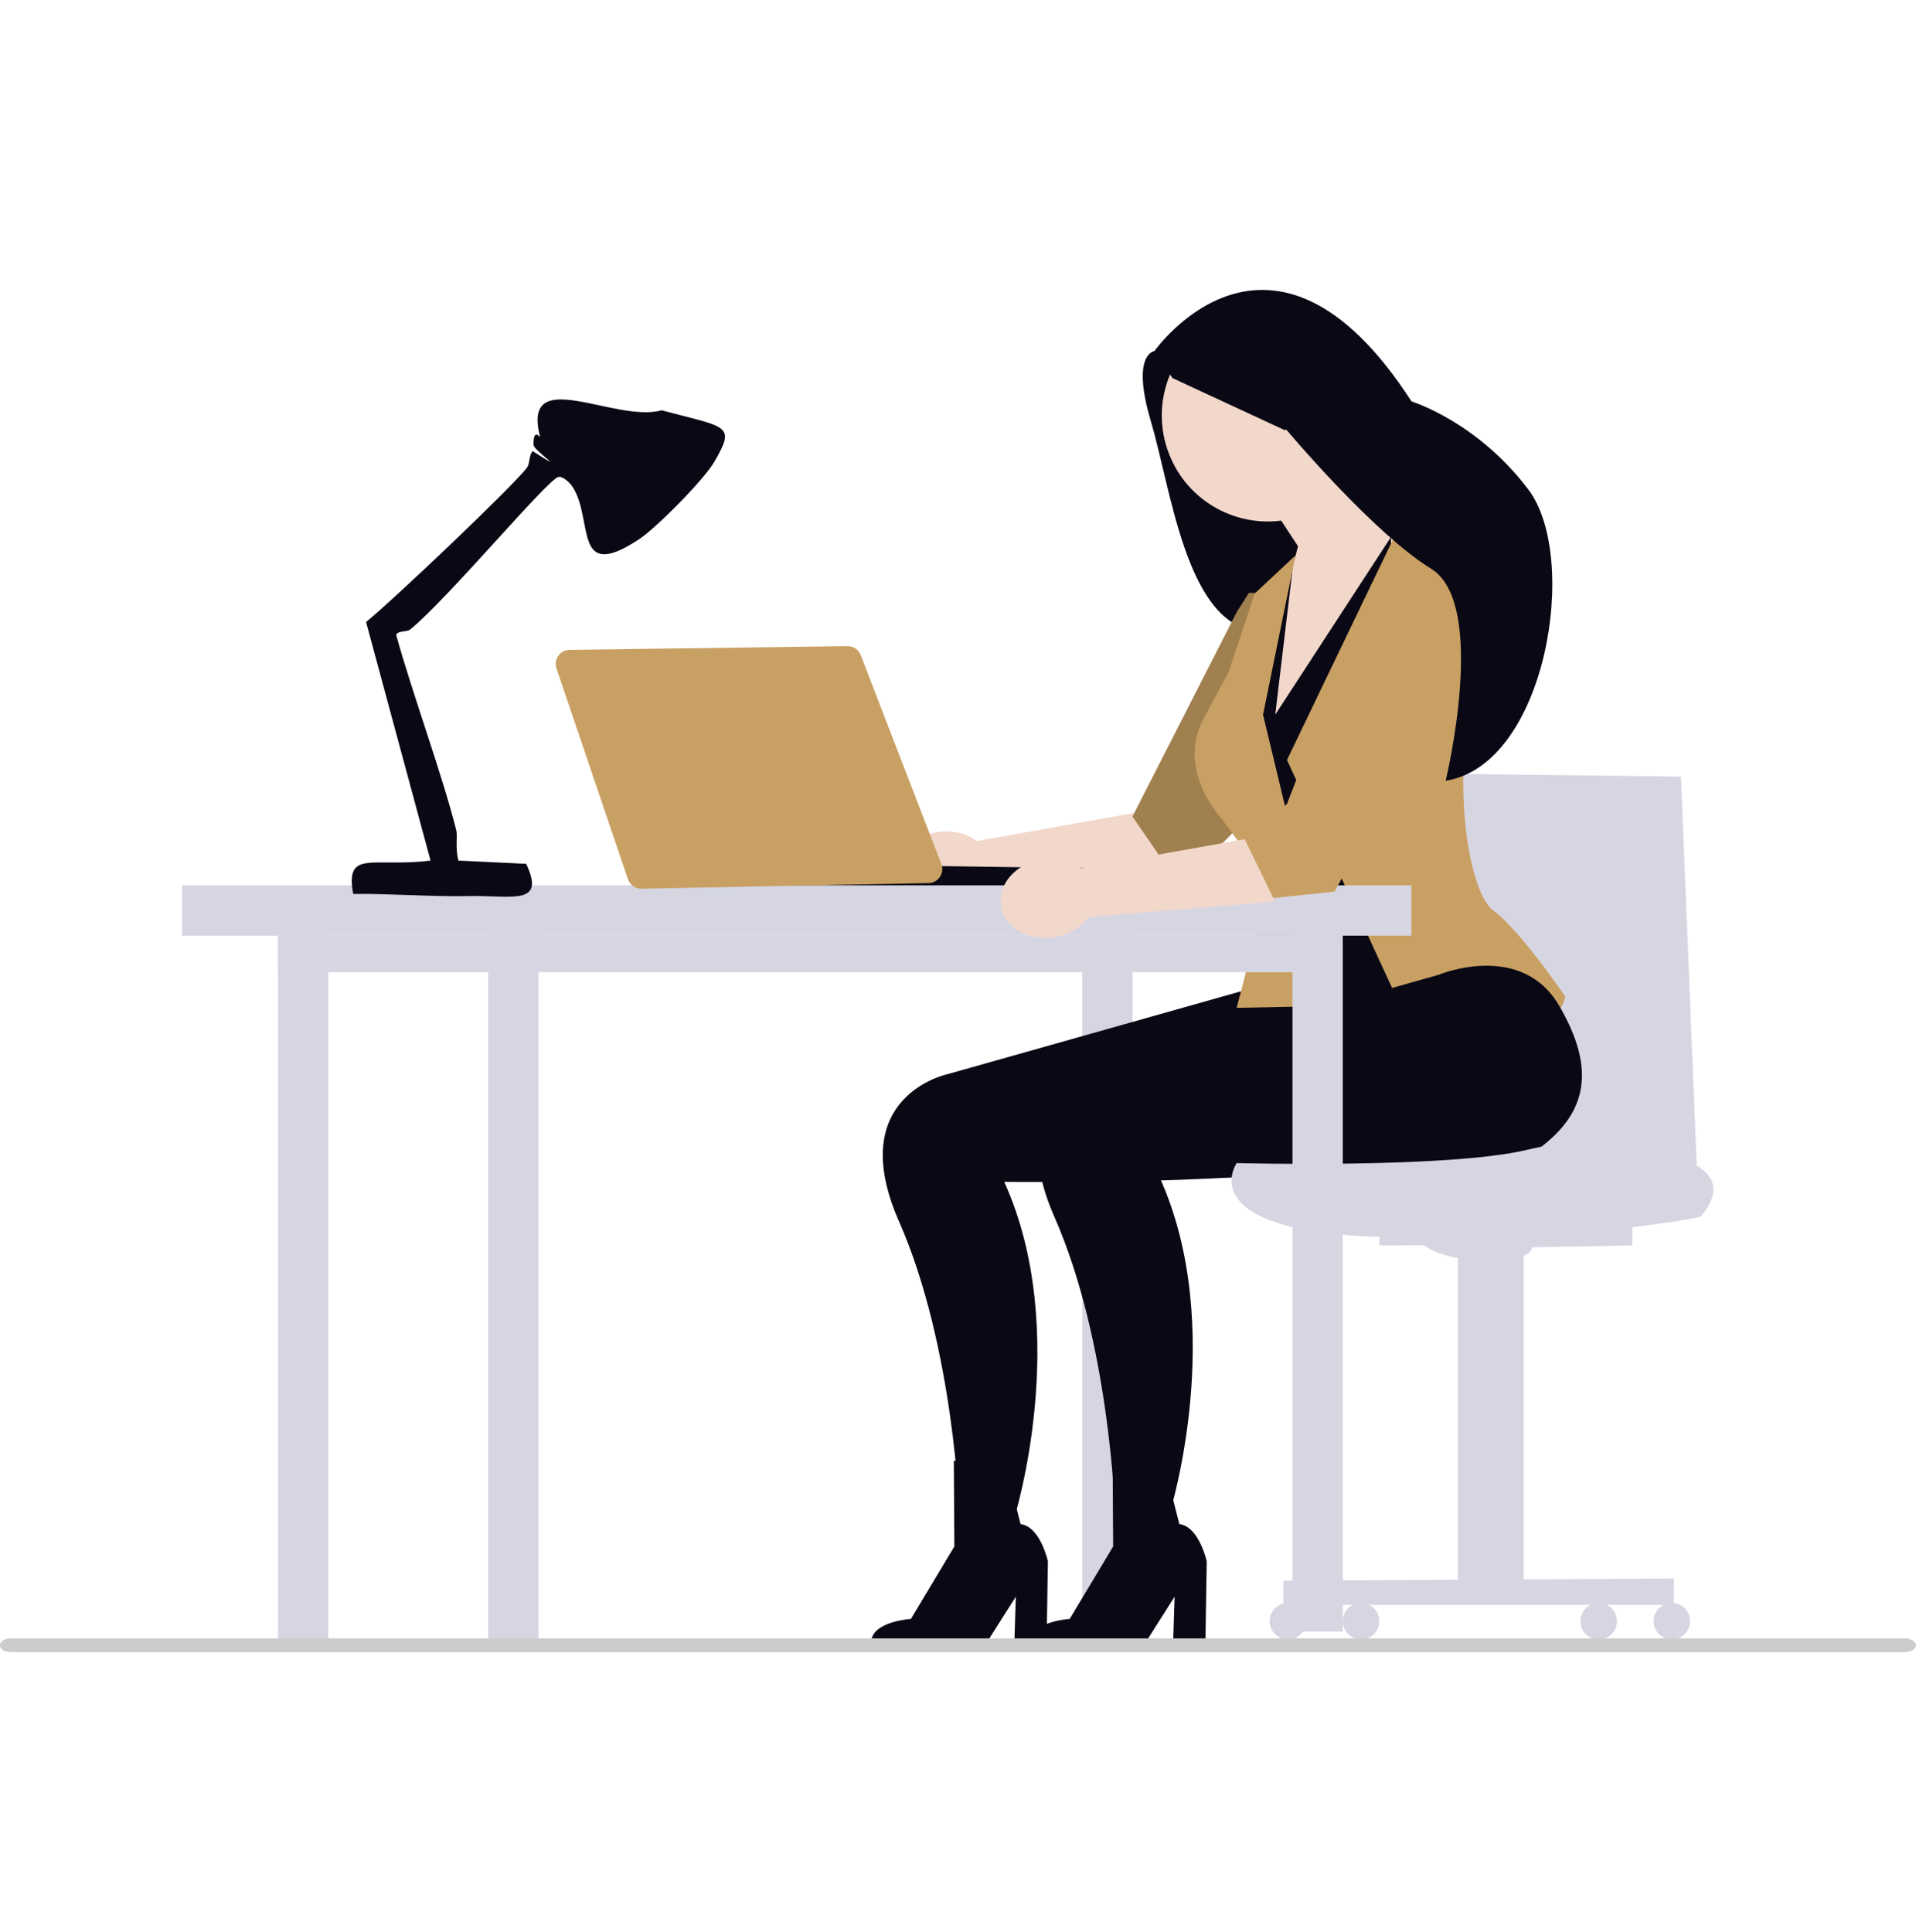 <svg width="120" height="121" viewBox="0 0 120 121" fill="none" xmlns="http://www.w3.org/2000/svg">
<g clip-path="url(#clip0_41_366)">
<path d="M75.569 21.089L72.304 21.99C72.304 21.99 70.819 22.143 72.079 26.381C73.338 30.62 74.257 38.762 78.489 39.51C82.722 40.258 86.096 30.66 86.096 30.66L75.569 21.089Z" fill="#090814"/>
<path d="M61.179 52.679L73.929 50.399L73.272 54.76L61.643 55.722C61.188 56.361 60.416 56.844 59.487 56.985C57.863 57.233 56.379 56.344 56.174 54.999C55.969 53.654 57.12 52.363 58.745 52.115C59.674 51.974 60.555 52.205 61.179 52.679Z" fill="#F2D7CB"/>
<path d="M79.486 37.139H78.216L77.453 38.347L70.927 51.143L73.924 55.502L78.216 51.13L79.486 37.139Z" fill="#C9A063"/>
<path opacity="0.2" d="M79.486 37.139H78.216L77.453 38.347L70.927 51.143L73.924 55.502L78.216 51.13L79.486 37.139Z" fill="black"/>
<path d="M85.436 23.25C83.905 19.918 79.963 18.458 76.631 19.989C73.3 21.521 71.84 25.463 73.371 28.795C74.613 31.498 77.441 32.968 80.242 32.611L81.295 34.214L78.077 46.628L84.951 39.782L88.619 32.095C88.619 32.095 86.583 31.049 85.046 29.521C86.177 27.692 86.402 25.35 85.436 23.25Z" fill="#F2D7CB"/>
<path d="M105.28 48.64L106.297 73.675H84.188V48.393L105.28 48.64Z" fill="#D6D6E3"/>
<path d="M20.558 57.171H17.41V103.051H20.558V57.171Z" fill="#D6D6E3"/>
<path d="M33.724 57.171H30.576V103.051H33.724V57.171Z" fill="#D6D6E3"/>
<path d="M70.932 57.171H67.784V103.051H70.932V57.171Z" fill="#D6D6E3"/>
<path d="M80.362 61.344L59.336 67.282C59.336 67.282 52.843 68.64 56.306 76.502C59.769 84.364 60.098 94.928 60.098 94.928L63.529 95.055C63.529 95.055 67.163 83.435 62.894 74.024C62.894 74.024 83.896 74.309 86.716 72.18C89.536 70.052 90.321 67.398 87.925 63.286C85.529 59.175 80.362 61.344 80.362 61.344Z" fill="#090814"/>
<path d="M87.11 33.645L79.868 44.764L81.011 35.17L77.707 42.985L82.661 62.619L87.746 61.983L87.11 33.645Z" fill="#090814"/>
<path d="M89.461 66.812L80.604 47.6L87.555 33.137L90.476 34.623C90.476 34.623 94.975 36.118 92.828 41.778C90.681 47.439 91.793 55.736 93.527 57.026C95.26 58.316 98.038 62.428 98.038 62.428C98.038 62.428 97.4 66.149 89.461 66.812Z" fill="#C9A063"/>
<path d="M83.489 63L77.453 63.127L79.486 55.306L76.437 51.182C76.437 51.182 73.716 48.232 75.329 45.116L76.945 42.096L78.591 37.167L81.138 34.789L79.105 44.764L83.489 63Z" fill="#C9A063"/>
<path d="M90.093 61.058L69.067 66.996C69.067 66.996 62.575 68.354 66.038 76.216C69.501 84.078 69.829 94.642 69.829 94.642L73.26 94.769C73.26 94.769 76.894 83.149 72.625 73.738C72.625 73.738 93.627 74.023 96.447 71.894C99.267 69.766 100.053 67.112 97.656 63C95.26 58.889 90.093 61.058 90.093 61.058Z" fill="#090814"/>
<path d="M57.428 54.227L75.743 54.486L76.505 55.502L40.09 55.546L57.428 54.227Z" fill="#090814"/>
<path d="M84.098 57.583H80.949V102.194H84.098V57.583Z" fill="#D6D6E3"/>
<path d="M81.808 58.602H17.41V60.892H81.808V58.602Z" fill="#D6D6E3"/>
<path d="M77.453 72.848C77.453 72.848 74.445 77.193 86.856 77.487C99.267 77.781 106.487 76.216 106.487 76.216C106.487 76.216 108.461 74.29 106.297 73.029C104.133 71.769 100.566 70.844 95.623 72.022C90.681 73.201 77.453 72.848 77.453 72.848Z" fill="#D6D6E3"/>
<path d="M86.388 76.636V78.007L89.207 77.995C89.207 77.995 90.3 78.971 93.209 78.948C96.119 78.926 95.941 78.122 95.941 78.122L102.232 78.007V76.025L86.388 76.636Z" fill="#D6D6E3"/>
<path d="M91.304 77.154V99.964H95.433V77.074L91.304 77.154Z" fill="#D6D6E3"/>
<path d="M80.376 99.002V100.52H104.835V98.868L80.376 99.002Z" fill="#D6D6E3"/>
<path d="M100.126 102.685C100.758 102.685 101.271 102.173 101.271 101.54C101.271 100.908 100.758 100.395 100.126 100.395C99.493 100.395 98.981 100.908 98.981 101.54C98.981 102.173 99.493 102.685 100.126 102.685Z" fill="#D6D6E3"/>
<path d="M104.705 102.685C105.338 102.685 105.85 102.173 105.85 101.54C105.85 100.908 105.338 100.395 104.705 100.395C104.073 100.395 103.56 100.908 103.56 101.54C103.56 102.173 104.073 102.685 104.705 102.685Z" fill="#D6D6E3"/>
<path d="M80.663 102.685C81.296 102.685 81.808 102.173 81.808 101.54C81.808 100.908 81.296 100.395 80.663 100.395C80.031 100.395 79.518 100.908 79.518 101.54C79.518 102.173 80.031 102.685 80.663 102.685Z" fill="#D6D6E3"/>
<path d="M85.243 102.685C85.875 102.685 86.387 102.173 86.387 101.54C86.387 100.908 85.875 100.395 85.243 100.395C84.61 100.395 84.098 100.908 84.098 101.54C84.098 102.173 84.61 102.685 85.243 102.685Z" fill="#D6D6E3"/>
<path d="M88.391 55.453H11.399V58.602H88.391V55.453Z" fill="#D6D6E3"/>
<path d="M40.161 55.664C39.784 55.664 39.449 55.423 39.327 55.066L34.852 41.868C34.76 41.598 34.802 41.309 34.967 41.076C35.132 40.843 35.389 40.708 35.675 40.704L53.074 40.469H53.074C53.447 40.469 53.778 40.696 53.908 41.033L58.956 54.114C59.061 54.386 59.028 54.681 58.865 54.923C58.703 55.165 58.443 55.307 58.151 55.312L40.161 55.664Z" fill="#C9A063"/>
<path d="M67.695 54.394L80.446 52.114L79.788 56.475L68.159 57.437C67.705 58.076 66.932 58.559 66.004 58.7C64.379 58.948 62.896 58.059 62.691 56.714C62.486 55.369 63.636 54.078 65.261 53.831C66.19 53.689 67.071 53.92 67.695 54.394Z" fill="#F2D7CB"/>
<path d="M90.17 43.9L83.584 55.845L79.747 56.247L77.935 52.526L80.598 50.363L85.268 38.319" fill="#C9A063"/>
<path d="M69.685 91.509L69.718 96.86L66.995 101.401C66.995 101.401 64.216 101.568 64.532 103.119L71.611 103.09L73.567 100.006L73.469 103.09L75.493 102.964L75.577 97.791C75.577 97.791 75.103 95.617 73.864 95.459L72.71 90.924L69.685 91.509Z" fill="#090814"/>
<path d="M59.739 91.509L59.772 96.86L57.049 101.401C57.049 101.401 54.27 101.568 54.586 103.119L61.665 103.09L63.621 100.006L63.523 103.09L65.548 102.964L65.631 97.791C65.631 97.791 65.157 95.617 63.918 95.459L62.764 90.924L59.739 91.509Z" fill="#090814"/>
<path d="M119.345 103.481H0.645C0.261 103.464 -0.023 103.271 0.002 103.049C-0.023 102.829 0.261 102.636 0.645 102.619H119.345C119.684 102.643 119.952 102.798 119.993 102.993C120.048 103.232 119.759 103.449 119.345 103.481Z" fill="#CCCCCC"/>
<path d="M72.304 21.99C72.304 21.99 79.63 11.549 88.404 25.143C88.404 25.143 92.491 26.388 95.722 30.66C98.953 34.932 96.842 47.906 90.543 48.901C90.543 48.901 93.228 37.819 89.623 35.614C86.019 33.41 80.56 26.906 80.56 26.906L80.466 26.944L73.43 23.679L72.304 21.99Z" fill="#090814"/>
<path d="M44.735 28.929C44.07 30.067 41.117 33.053 40.023 33.776C35.838 36.538 37.212 32.542 35.85 30.477C35.713 30.269 35.269 29.817 34.975 29.871C34.32 29.993 28.03 37.528 25.687 39.43C25.482 39.596 24.911 39.49 24.812 39.766C25.824 43.435 27.72 48.569 28.581 52.017C28.66 52.336 28.507 53.246 28.716 53.902L32.956 54.104C34.199 56.752 32.072 56.073 29.389 56.124C26.968 56.17 24.524 55.968 22.12 55.989C21.618 53.177 23.31 54.349 26.966 53.902L22.927 38.959C24.668 37.545 32.323 30.266 33.023 29.265C33.186 29.033 33.122 28.531 33.36 28.256C35.649 29.721 33.586 28.305 33.427 27.919C33.406 27.868 33.356 26.84 33.831 27.381C32.625 22.739 38.514 26.517 41.437 25.698C45.538 26.796 46.112 26.569 44.735 28.929Z" fill="#090814"/>
</g>
<defs>
<clipPath id="clip0_41_366">
<rect width="120" height="85.321" fill="white" transform="translate(0 18.159)"/>
</clipPath>
</defs>
</svg>

